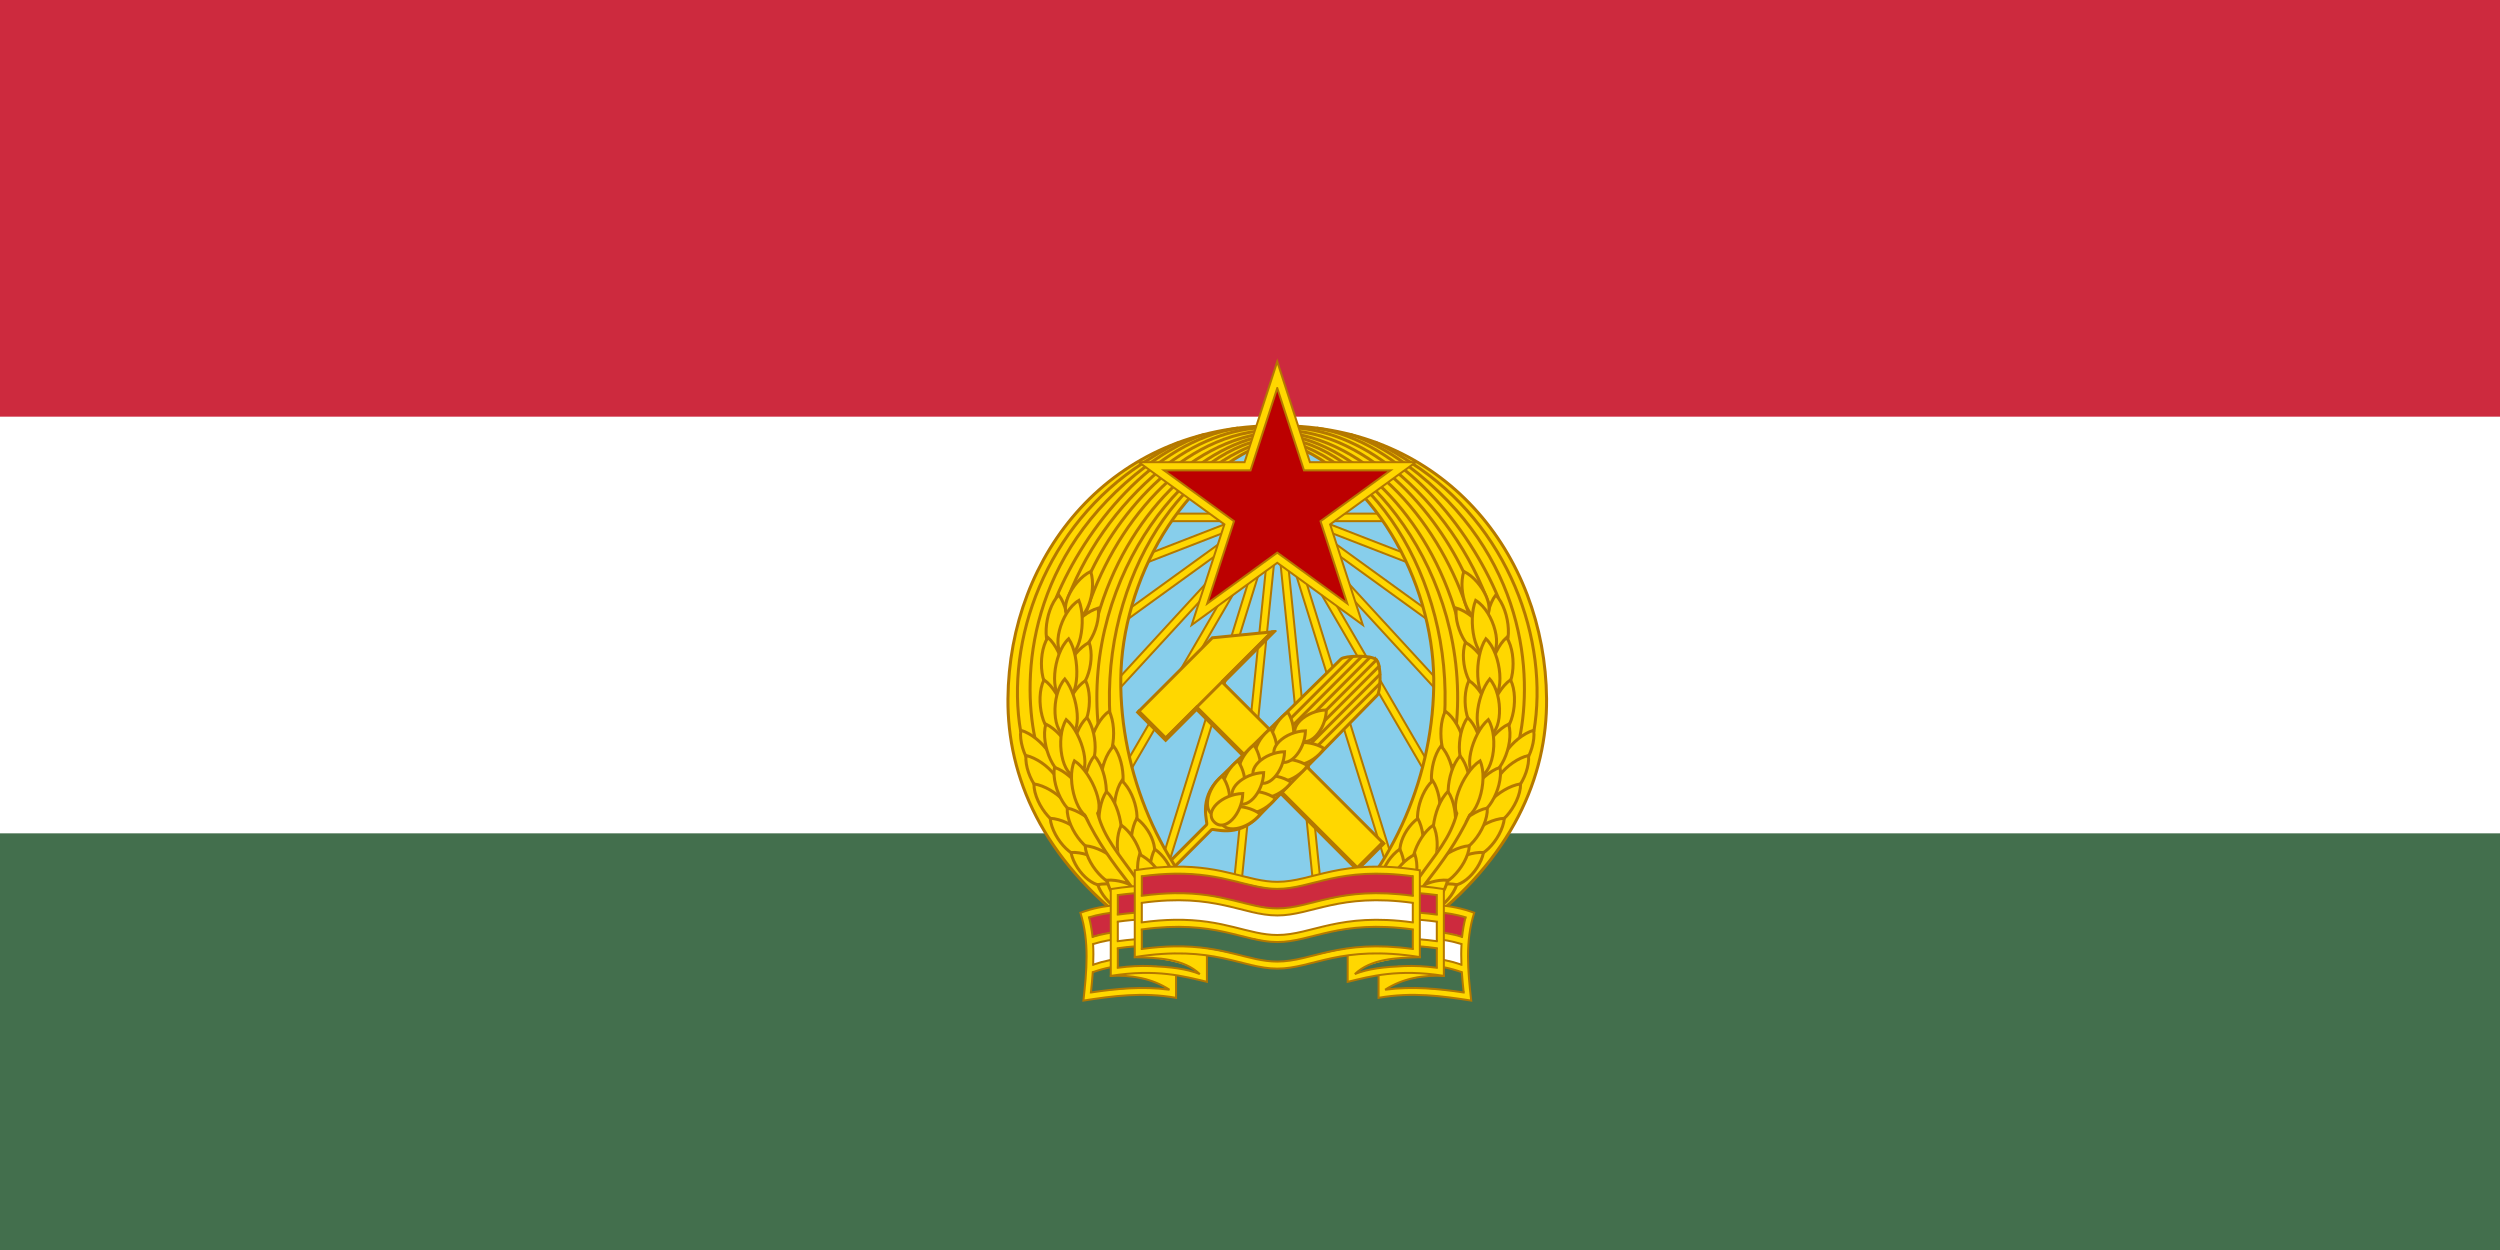 <svg xmlns:rdf="http://www.w3.org/1999/02/22-rdf-syntax-ns#" xmlns="http://www.w3.org/2000/svg" height="600" width="1200" version="1.1" xmlns:cc="http://creativecommons.org/ns#" xmlns:dc="http://purl.org/dc/elements/1.1/" viewBox="0 0 6 3">
 <rect width="6" height="3" fill="#436F4D"/>
 <rect width="6" height="2" fill="#FFF"/>
 <rect width="6" height="1" fill="#CD2A3E"/>
 <g transform="matrix(.004 0 0 .004 1.828 -.926)">
  <path fill="#87ceeb" d="m457.348 640.663c0 81.734-66.258 147.992-147.992 147.992-81.734 0-147.992-66.258-147.992-147.992 0-81.734 66.258-147.992 147.992-147.992 81.734 0 147.992 66.258 147.992 147.992z"/>
  <g transform="matrix(.325 0 0 .325 663.147 450.33)" stroke="#b47800" stroke-width="3.717" fill="#ffd700">
   <path d="m-1451.179 397.609 5.043 12.995 464.013-180.086-5.044-12.995-464.013 180.086z"/>
   <path d="m-1481.062 536.895 8.172 11.293 403.224-291.804-8.172-11.293-403.224 291.804z"/>
   <path d="m-1460.156 664.665 10.26 9.436 336.929-366.358-10.26-9.436-336.929 366.358z"/>
   <path d="m-1402.506 795.322 12.045 7.016 250.512-430.097-12.045-7.016-250.512 430.097z"/>
   <path d="m-1324.489 988.249 13.312 4.137 226.103-727.574-13.312-4.137-226.103 727.574z"/>
   <path d="m-1175.055 1019.679 13.868 1.413 77.226-757.973-13.868-1.413-77.226 757.973z"/>
   <path d="m-1345.54 274.898v13.94h497.734v-13.94h-497.734z"/>
   <path d="m-725.994 397.609-5.044 12.995-464.013-180.086 5.043-12.995 464.013 180.086z"/>
   <path d="m-696.111 536.895-8.172 11.293-403.224-291.804 8.172-11.293 403.224 291.804z"/>
   <path d="m-717.017 664.666-10.26 9.436-336.929-366.358 10.26-9.436 336.929 366.358z"/>
   <path d="m-774.667 795.323-12.045 7.016-250.512-430.097 12.045-7.016 250.512 430.097z"/>
   <path d="m-852.684 988.249-13.312 4.137-226.103-727.574 13.312-4.137 226.103 727.574z"/>
   <path d="m-1002.118 1019.679-13.868 1.413-77.226-757.973 13.868-1.413 77.226 757.973z"/>
  </g>
  <g>
   <g transform="matrix(.707 -.707 .707 .707 -840.002 464.161)">
    <g stroke="#b47800">
     <path d="m643.065 913.04 0 137.527h21.53l-0-137.527z" stroke-width="1.812" fill="#ffd700"/>
     <path d="m616.795 891.379 0 22.788 90.188 0-27.79-22.788z" stroke-width="1.812" fill="#ffd700"/>
     <path d="m616.35 890.474 0 24.138 26.27-0v136.4h22.88" stroke-width="2.7" fill="none"/>
    </g>
    <path d="m709.515 915.072v0.89h-44.92v-2.7h42.71z" fill="#b47800"/>
   </g>
   <g transform="matrix(.707 .707 -.707 .707 356.694 -625.934)" stroke="#b47800">
    <path d="m895 877.768c-4.498 0-15.348 11.889-15.375 14.607l-1 102.406c-0.178 18.209 14.25 23.501 14.25 25.031v31.644h2.125 2.094v-31.644c0-1.53 14.428-6.822 14.25-25.031l-1-102.406c-0.027-2.718-10.846-14.607-15.344-14.607z" stroke-width="1.812" fill="#ffd700"/>
    <g stroke-linecap="round" stroke-width="1.812" fill="none">
     <path d="m891.157 879.462-0 62.9"/>
     <path d="m883.469 886.462-0 55.9"/>
     <path d="m887.313 882.562v59.8"/>
     <path d="m895 877.768-0 64.594"/>
     <path d="m898.812 879.462 0 62.9"/>
     <path d="m906.5 886.462 0 55.9"/>
     <path d="m902.656 882.562v59.8"/>
    </g>
    <g stroke-width="1.812" fill="#ffd700">
     <g>
      <path d="m879.546 937.544c-2.233 12.068 5.515 25.259 13.174 20.285 7.659-4.974-1.241-17.417-13.174-20.285z"/>
      <path d="m879.334 951.917c-2.022 12.105 5.955 25.159 13.526 20.052 7.571-5.106-1.544-17.392-13.526-20.052z"/>
      <path d="m879.14 965.865c-1.81 12.138 6.393 25.051 13.873 19.813 7.48-5.238-1.848-17.363-13.873-19.813z"/>
      <path d="m878.953 979.387c-1.598 12.168 6.829 24.936 14.217 19.568 7.388-5.368-2.151-17.328-14.217-19.568z"/>
      <path d="m878.794 992.485c-1.386 12.194 7.264 24.813 14.556 19.317 7.293-5.496-2.453-17.288-14.556-19.317z"/>
     </g>
     <g>
      <path d="m910.423 937.544c2.233 12.068-5.515 25.259-13.174 20.285-7.659-4.974 1.241-17.417 13.174-20.285z"/>
      <path d="m910.634 951.917c2.022 12.105-5.955 25.159-13.526 20.052-7.571-5.106 1.544-17.392 13.526-20.052z"/>
      <path d="m910.829 965.865c1.81 12.138-6.393 25.051-13.873 19.813-7.48-5.238 1.848-17.363 13.873-19.813z"/>
      <path d="m911.016 979.387c1.598 12.168-6.829 24.936-14.217 19.568-7.388-5.368 2.151-17.328 14.217-19.568z"/>
      <path d="m911.175 992.485c1.386 12.194-7.264 24.813-14.556 19.317-7.293-5.496 2.453-17.288 14.556-19.317z"/>
     </g>
     <g>
      <path d="m895 920.279c-8.445 8.905-9.132 24.188-0 24.188 9.132 0 8.445-15.283 0-24.188z"/>
      <path d="m894.985 938.012c-8.445 8.905-9.132 24.188-0 24.188 9.132 0 8.445-15.283 0-24.188z"/>
      <path d="m894.985 955.745c-8.445 8.905-9.132 24.188-0 24.188 9.132 0 8.445-15.283 0-24.188z"/>
      <path d="m894.985 973.478c-8.445 8.905-9.132 24.188-0 24.188 9.132 0 8.445-15.283 0-24.188z"/>
      <path d="m894.985 991.211c-8.445 8.905-9.132 24.188-0 24.188 9.132 0 8.445-15.283 0-24.188z"/>
     </g>
    </g>
   </g>
  </g>
  <g>
   <path d="m222.966 787.749c-54.562-41.014-75.632-90.293-75.198-137.02 0.809-87.028 62.145-163.797 160.671-163.797v8.526c-56.774 17.457-92.382 85.453-92.97 143.309-0.57 56.084 24.142 115.283 64.58 148.982z" stroke="#b47800" stroke-width="1.812" fill="#ffd700"/>
   <g transform="matrix(.325 0 0 .325 663.147 450.33)" stroke="#b47800" stroke-width="5.576" fill="none">
    <path d="m-1443.099 462.777c50.511-164.541 183.261-327.043 350.764-338.616"/>
    <path d="m-1420.41 466.036c52.691-187.179 194.162-325.455 328.075-337.756"/>
    <path d="m-1418.489 672.418c-31.488-292.315 181.405-531.806 321.554-535.523"/>
    <path d="m-1092.335 137.25c-179.46 35.348-330.71 275.97-302.843 540.038"/>
    <path d="m-1440.368 399.76c44.54-104.657 170.509-278.744 348.032-279.223"/>
    <path d="m-1481.9 449.054c35.061-100.511 97.923-189.047 178.18-255.596 59.704-49.506 132.323-77.356 196.078-77.356"/>
    <path d="m-1496.88 430.644c52.693-127.01 177.781-288.96 335.702-313.657"/>
    <path d="m-1536.04 688.765c-23.537-113.017-14.082-336.648 205.754-501.857 20.527-15.427 62.829-44.209 107.093-58.178"/>
    <path d="m-1562.159 677.769c-29.163-167.916 46.034-381.369 226.44-496.739 15.152-9.69 35.749-23.718 66.558-37.986"/>
   </g>
   <g transform="matrix(.325 0 0 .325 663.147 450.33)">
    <g fill="#ffd700">
     <g stroke="#b47800">
      <g stroke-width="5.576">
       <path d="m-1398.834 639.551c17.912 36.236 4.497 108.539-22.967 101.655-27.464-6.884-9.919-78.153 22.967-101.655z"/>
       <path d="m-1390.704 703.941c24.278 32.318 23.869 102.608-4.393 100.899-28.262-1.71-23.604-71.743 4.393-100.899z"/>
       <path d="m-1375.586 767.773c29.824 27.284 39.519 95.22 11.427 98.754-28.092 3.535-33.563-64.933-11.427-98.754z"/>
       <path d="m-1348.084 837.583c32.275 24.335 45.888 75.44 18.258 81.621-27.631 6.181-37.089-45.854-18.258-81.621z"/>
       <path d="m-1314.732 894.239c32.892 23.495 47.817 74.232 20.355 81.123-27.462 6.891-38.258-44.883-20.355-81.123z"/>
      </g>
      <g stroke-width="5.576">
       <path d="m-1419.078 449.204c-38.807 11.309-76.557 64.452-52.913 80.028 23.644 15.577 57.839-39.908 52.913-80.028z"/>
       <path d="m-1435.802 512.617c-35.768 18.829-63.007 79.566-36.729 90.108 26.278 10.543 49.565-51.779 36.729-90.108z"/>
       <path d="m-1442.428 582.919c-33.636 22.416-52.498 85.786-25.274 93.563 27.225 7.777 41.993-56.762 25.274-93.563z"/>
       <path d="m-1439.931 651.156c-29.174 27.978-36.653 95.447-8.485 98.32 28.168 2.873 31.411-65.029 8.485-98.32z"/>
       <path d="m-1426.131 721.975c-25.573 31.303-25.674 104.386 2.634 103.828 28.308-0.558 24.153-73.557-2.634-103.828z"/>
       <path d="m-1403.812 787.905c-22.857 33.338-17.159 112.724 11.002 109.794 28.162-2.931 18.23-81.876-11.002-109.794z"/>
       <path d="m-1376.544 849.967c-17.576 36.4-1.384 102.695 26.015 95.557 27.399-7.138 7.088-72.36-26.015-95.557z"/>
       <path d="m-1342.797 904.051c-11.899 38.63 7.011 88.021 33.024 76.842 26.013-11.18 3.192-58.89-33.024-76.842z"/>
       <path d="m-1562.096 674.809c38.778 11.407 80.025 68.346 56.342 83.863-23.683 15.517-61.37-43.755-56.342-83.863z"/>
       <path d="m-1552.617 721.342c39.362 9.194 81.032 59.291 58.265 76.124-22.767 16.833-61.014-35.796-58.265-76.124z"/>
       <path d="m-1537.912 773.775c39.939 6.229 88.866 55.709 67.42 74.195-21.447 18.486-67.149-33.774-67.42-74.195z"/>
       <path d="m-1507.872 837.315c40.357 2.286 89.281 45.415 69.749 65.912-19.532 20.498-65.52-25.713-69.749-65.912z"/>
       <path d="m-1469.466 900.412c40.379-1.857 87.668 31.514 70.337 53.904-17.331 22.39-62.014-14.349-70.337-53.904z"/>
       <path d="m-1420.136 959.903c39.698-7.613 86.731 16.573 72.78 41.211-13.951 24.638-58.886-3.253-72.78-41.211z"/>
       <path d="m-1491.991 424.981c24.326 32.282 23.994 106.517-4.27 104.849-28.265-1.668-23.684-75.652 4.27-104.849z"/>
       <path d="m-1512.084 503.438c30.281 26.776 43.812 97.844 15.783 101.852-28.029 4.008-37.345-67.662-15.783-101.852z"/>
       <path d="m-1519.25 581.655c32.88 23.511 54.351 93.641 26.886 100.518-27.466 6.877-44.807-64.287-26.886-100.518z"/>
       <path d="m-1515.78 663.41c36.5 17.368 70.742 81.836 44.912 93.432-25.83 11.596-56.189-54.616-44.912-93.432z"/>
       <path d="m-1499.939 743.319c38.334 12.822 77.332 70.757 53.095 85.394-24.237 14.637-59.59-45.498-53.095-85.394z"/>
       <path d="m-1476.432 818.388c39.611 8.056 90.176 61.289 67.904 78.77-22.272 17.482-69.489-38.38-67.904-78.77z"/>
       <path d="m-1443.347 887.921c40.266 3.538 94.61 49.973 74.451 69.854-20.159 19.882-71.472-29.543-74.451-69.854z"/>
       <path d="m-1403.129 951.625c40.34-2.561 83.959 27.347 67.021 50.035-16.938 22.688-58.01-10.631-67.021-50.035z"/>
       <path d="m-1433.015 381.535c12.14 38.555-10.046 98.074-36.128 87.057-26.082-11.017 0.025-68.879 36.128-87.057z"/>
       <path d="m-1454.857 435.054c15.141 37.478 1.158 110.969-25.712 102.043-26.87-8.927-8.846-81.076 25.712-102.043z"/>
       <path d="m-1473.687 505.896c22.319 33.701 20.09 114.678-8.021 111.295-28.111-3.383-21.656-83.85 8.021-111.295z"/>
       <path d="m-1480.803 580.14c25.675 31.22 33.504 105.12 5.195 104.654-28.31-0.466-31.883-74.296-5.195-104.654z"/>
       <path d="m-1478.198 655.163c30.761 26.223 48.519 99.408 20.567 103.924-27.951 4.516-41.506-69.348-20.567-103.924z"/>
       <path d="m-1462.975 731.241c33.709 22.307 61.685 96.468 34.486 104.334-27.199 7.866-51.086-67.478-34.486-104.334z"/>
      </g>
     </g>
     <path d="m-1430.808 800.498c2.222 35.484 70.509 131.992 84.26 148.25l-2.13 13.03-9.209 2.334c-49.106-62.764-70.535-108.64-95.634-156.999z"/>
    </g>
    <path d="m-1420.055 828.342c11.976 45.606 37.862 73.532 72.638 122.503" stroke="#b47800" stroke-linecap="round" stroke-width="5.576" fill="none"/>
    <path d="m-1444.168 831.182c25.835 52.647 48.3 83.269 85.584 131.415" stroke="#b47800" stroke-linecap="round" stroke-width="5.576" fill="none"/>
   </g>
  </g>
  <g transform="matrix(-1,0,0,1,618.712,0)">
   <path d="m222.966 787.749c-54.562-41.014-75.632-90.293-75.198-137.02 0.809-87.028 62.145-163.797 160.671-163.797v8.526c-56.774 17.457-92.382 85.453-92.97 143.309-0.57 56.084 24.142 115.283 64.58 148.982z" stroke="#b47800" stroke-width="1.812" fill="#ffd700"/>
   <g transform="matrix(.325 0 0 .325 663.147 450.33)" stroke="#b47800" stroke-width="5.576" fill="none">
    <path d="m-1443.099 462.777c50.511-164.541 183.261-327.043 350.764-338.616"/>
    <path d="m-1420.41 466.036c52.691-187.179 194.162-325.455 328.075-337.756"/>
    <path d="m-1418.489 672.418c-31.488-292.315 181.405-531.806 321.554-535.523"/>
    <path d="m-1092.335 137.25c-179.46 35.348-330.71 275.97-302.843 540.038"/>
    <path d="m-1440.368 399.76c44.54-104.657 170.509-278.744 348.032-279.223"/>
    <path d="m-1481.9 449.054c35.061-100.511 97.923-189.047 178.18-255.596 59.704-49.506 132.323-77.356 196.078-77.356"/>
    <path d="m-1496.88 430.644c52.693-127.01 177.781-288.96 335.702-313.657"/>
    <path d="m-1536.04 688.765c-23.537-113.017-14.082-336.648 205.754-501.857 20.527-15.427 62.829-44.209 107.093-58.178"/>
    <path d="m-1562.159 677.769c-29.163-167.916 46.034-381.369 226.44-496.739 15.152-9.69 35.749-23.718 66.558-37.986"/>
   </g>
   <g transform="matrix(.325 0 0 .325 663.147 450.33)">
    <g fill="#ffd700">
     <g stroke="#b47800">
      <g stroke-width="5.576">
       <path d="m-1398.834 639.551c17.912 36.236 4.497 108.539-22.967 101.655-27.464-6.884-9.919-78.153 22.967-101.655z"/>
       <path d="m-1390.704 703.941c24.278 32.318 23.869 102.608-4.393 100.899-28.262-1.71-23.604-71.743 4.393-100.899z"/>
       <path d="m-1375.586 767.773c29.824 27.284 39.519 95.22 11.427 98.754-28.092 3.535-33.563-64.933-11.427-98.754z"/>
       <path d="m-1348.084 837.583c32.275 24.335 45.888 75.44 18.258 81.621-27.631 6.181-37.089-45.854-18.258-81.621z"/>
       <path d="m-1314.732 894.239c32.892 23.495 47.817 74.232 20.355 81.123-27.462 6.891-38.258-44.883-20.355-81.123z"/>
      </g>
      <g stroke-width="5.576">
       <path d="m-1419.078 449.204c-38.807 11.309-76.557 64.452-52.913 80.028 23.644 15.577 57.839-39.908 52.913-80.028z"/>
       <path d="m-1435.802 512.617c-35.768 18.829-63.007 79.566-36.729 90.108 26.278 10.543 49.565-51.779 36.729-90.108z"/>
       <path d="m-1442.428 582.919c-33.636 22.416-52.498 85.786-25.274 93.563 27.225 7.777 41.993-56.762 25.274-93.563z"/>
       <path d="m-1439.931 651.156c-29.174 27.978-36.653 95.447-8.485 98.32 28.168 2.873 31.411-65.029 8.485-98.32z"/>
       <path d="m-1426.131 721.975c-25.573 31.303-25.674 104.386 2.634 103.828 28.308-0.558 24.153-73.557-2.634-103.828z"/>
       <path d="m-1403.812 787.905c-22.857 33.338-17.159 112.724 11.002 109.794 28.162-2.931 18.23-81.876-11.002-109.794z"/>
       <path d="m-1376.544 849.967c-17.576 36.4-1.384 102.695 26.015 95.557 27.399-7.138 7.088-72.36-26.015-95.557z"/>
       <path d="m-1342.797 904.051c-11.899 38.63 7.011 88.021 33.024 76.842 26.013-11.18 3.192-58.89-33.024-76.842z"/>
       <path d="m-1562.096 674.809c38.778 11.407 80.025 68.346 56.342 83.863-23.683 15.517-61.37-43.755-56.342-83.863z"/>
       <path d="m-1552.617 721.342c39.362 9.194 81.032 59.291 58.265 76.124-22.767 16.833-61.014-35.796-58.265-76.124z"/>
       <path d="m-1537.912 773.775c39.939 6.229 88.866 55.709 67.42 74.195-21.447 18.486-67.149-33.774-67.42-74.195z"/>
       <path d="m-1507.872 837.315c40.357 2.286 89.281 45.415 69.749 65.912-19.532 20.498-65.52-25.713-69.749-65.912z"/>
       <path d="m-1469.466 900.412c40.379-1.857 87.668 31.514 70.337 53.904-17.331 22.39-62.014-14.349-70.337-53.904z"/>
       <path d="m-1420.136 959.903c39.698-7.613 86.731 16.573 72.78 41.211-13.951 24.638-58.886-3.253-72.78-41.211z"/>
       <path d="m-1491.991 424.981c24.326 32.282 23.994 106.517-4.27 104.849-28.265-1.668-23.684-75.652 4.27-104.849z"/>
       <path d="m-1512.084 503.438c30.281 26.776 43.812 97.844 15.783 101.852-28.029 4.008-37.345-67.662-15.783-101.852z"/>
       <path d="m-1519.25 581.655c32.88 23.511 54.351 93.641 26.886 100.518-27.466 6.877-44.807-64.287-26.886-100.518z"/>
       <path d="m-1515.78 663.41c36.5 17.368 70.742 81.836 44.912 93.432-25.83 11.596-56.189-54.616-44.912-93.432z"/>
       <path d="m-1499.939 743.319c38.334 12.822 77.332 70.757 53.095 85.394-24.237 14.637-59.59-45.498-53.095-85.394z"/>
       <path d="m-1476.432 818.388c39.611 8.056 90.176 61.289 67.904 78.77-22.272 17.482-69.489-38.38-67.904-78.77z"/>
       <path d="m-1443.347 887.921c40.266 3.538 94.61 49.973 74.451 69.854-20.159 19.882-71.472-29.543-74.451-69.854z"/>
       <path d="m-1403.129 951.625c40.34-2.561 83.959 27.347 67.021 50.035-16.938 22.688-58.01-10.631-67.021-50.035z"/>
       <path d="m-1433.015 381.535c12.14 38.555-10.046 98.074-36.128 87.057-26.082-11.017 0.025-68.879 36.128-87.057z"/>
       <path d="m-1454.857 435.054c15.141 37.478 1.158 110.969-25.712 102.043-26.87-8.927-8.846-81.076 25.712-102.043z"/>
       <path d="m-1473.687 505.896c22.319 33.701 20.09 114.678-8.021 111.295-28.111-3.383-21.656-83.85 8.021-111.295z"/>
       <path d="m-1480.803 580.14c25.675 31.22 33.504 105.12 5.195 104.654-28.31-0.466-31.883-74.296-5.195-104.654z"/>
       <path d="m-1478.198 655.163c30.761 26.223 48.519 99.408 20.567 103.924-27.951 4.516-41.506-69.348-20.567-103.924z"/>
       <path d="m-1462.975 731.241c33.709 22.307 61.685 96.468 34.486 104.334-27.199 7.866-51.086-67.478-34.486-104.334z"/>
      </g>
     </g>
     <path d="m-1430.808 800.498c2.222 35.484 70.509 131.992 84.26 148.25l-2.13 13.03-9.209 2.334c-49.106-62.764-70.535-108.64-95.634-156.999z"/>
    </g>
    <path d="m-1420.055 828.342c11.976 45.606 37.862 73.532 72.638 122.503" stroke="#b47800" stroke-linecap="round" stroke-width="5.576" fill="none"/>
    <path d="m-1444.168 831.182c25.835 52.647 48.3 83.269 85.584 131.415" stroke="#b47800" stroke-linecap="round" stroke-width="5.576" fill="none"/>
   </g>
  </g>
  <g transform="matrix(.604 0 0 .604 619.63 542.656)">
   <g>
    <g>
     <path d="m-672.5 383.8c-14.05 1.273-24.129 3.22-36.75 7.75 9.139 28.655 6.26 57.942 3 87.25 29.303-4.552 58.777-8.651 92-2.75l0-19v-77.257z" stroke="#b47800" stroke-width="2" fill="#ffd700"/>
     <path d="m-696.894 450.073-1.762 20.845c8.519-1.948 33.972-3.276 44.059-4.58l31.904 0.9c-6.359-3.978-13.513-7.398-22.223-9.73l-25.981-4.546 10.113-9.16c-11.482-0.401-26.963 3.519-36.11 6.27z" fill="#436f4d"/>
     <path d="m-700.563 396.112 3.276 19.254c6.663-3.097 16.913-4.071 27-5.375l-0.088-19.442c-11.305 0.924-21.041 2.812-30.188 5.562z" fill="#cd2a3e"/>
    </g>
    <path d="m-623.269 388.631-48.145 2.169c-11.168 1.012-19.827 2.45-29.248 5.272l-0.994 0.267" stroke="#b47800" stroke-width="2" fill="none"/>
    <path d="m-696.299 422.488-0.083 20.403c6.663-3.097 20.979-5.397 31.066-6.701l-0.088-19.442c-11.305 0.924-21.748 2.988-30.895 5.739z" fill="#fff"/>
    <g stroke="#b47800" stroke-width="2" fill="none">
     <path d="m-621.526 407.967-45.799 2.064c-11.492 1.041-20.328 2.534-30.071 5.521"/>
     <path d="m-620.515 414.97-45.724 2.06c-11.614 1.052-20.515 2.565-30.381 5.617"/>
     <path d="m-699.815 470.645 0.933 0.129c24.586-3.71 50.808-6.327 78.119-2.77-17.216-11.252-37.981-14.909-59.258-13.682"/>
     <path d="m-621.213 434.376-41.142 1.854c-13.212 1.197-22.913 2.99-34.517 6.967"/>
     <path d="m-620.235 441.381-41.033 1.849c-13.657 1.237-23.562 3.112-35.696 7.376"/>
     <path d="m-700.697 396.046c1.63 6.284 2.727 12.596 3.411 18.93 0.061 0.57 0.155 0.917 0.334 1.487m0.161 5.201c0.09 0.406 0.1 0.328 0.124 0.73 0.411 6.848 0.396 13.719 0.11 20.603-0.016 0.386-0.065 0.712 0.094 1.12m-0.618 5.481c0.171 0.578 0.149 0.343 0.115 0.858-0.445 6.636-1.092 13.283-1.804 19.933"/>
    </g>
   </g>
   <g>
    <g>
     <path d="m-583.569 364.064c-14.767 0-31.948 0.245-56.244 0.344-11.552 0.183-24.51 1.266-39.281 3.626v86.218c45.288-7.233 72.898 0.469 95.525 5.919z" stroke="#b47800" stroke-width="2" fill="#ffd700"/>
     <path d="m-586.777 403.912c-17.175-3.741-35.083-7.024-48.901-6.001-12.244-0.094-24.422 0.861-36.549 2.652v19.49c12.802-1.964 25.603-2.529 38.405-2.74 12.333-0.497 29.562 2.557 46.34 6.044" fill="#fff"/>
     <path d="m-586.046 377.464c-17.372-3.757-35.587-7.111-49.632-6.07-12.244-0.094-24.422 0.861-36.549 2.652v19.49c12.802-1.964 25.603-2.529 38.405-2.74 12.582-0.507 30.261 2.682 47.357 6.256" fill="#cd2a3e"/>
    </g>
    <path d="m-587.332 377.071c-14.262-3.248-30.906-6.004-52.48-5.662-9.702 0.154-20.396 0.942-32.324 2.589" stroke="#b47800" stroke-width="2" fill="none"/>
    <path d="m-649.329 435.343c-18.709-8.739 23.991-12.483-5.706-10.283-12.244-0.094-5.065 0.154-17.192 1.945v19.49c12.802-1.964 25.603-1.967 38.405-2.178 19.901 2.494 24.812 2.299 41.865 7.781-5.087-8.913-32.793-14.791-57.372-16.754z" fill="#436f4d"/>
    <g stroke="#b47800" stroke-width="2" fill="none">
     <path d="m-672.094 373.006v20.308m0 7.071v19.429m0 7.062v18.984"/>
     <path d="m-673.094 426.806h0.995c37.101-5.107 62.308-1.863 82.602 2.599"/>
     <path d="m-673.094 419.804h1.003c11.909-1.642 22.589-2.428 32.278-2.582 20.336-0.323 36.291 2.108 50.001 5.108"/>
     <path d="m-673.094 400.406h0.958c37.669-5.19 63.079-1.772 83.533 2.792"/>
     <path d="m-673.094 393.387h1.091c11.874-1.634 22.524-2.417 32.19-2.57 21.079-0.335 37.452 2.289 51.495 5.439"/>
     <path d="m-673.094 446.211h0.987c11.916-1.643 22.163-2.056 32.357-1.709 19.5 0.828 36.214 2.647 49.071 7.957-15.884-15.211-41.099-16.293-65.45-16.75"/>
    </g>
   </g>
   <g transform="matrix(-1,0,0,1,-1027.312,0)">
    <g>
     <path d="m-672.5 383.8c-14.05 1.273-24.129 3.22-36.75 7.75 9.139 28.655 6.26 57.942 3 87.25 29.303-4.552 58.777-8.651 92-2.75l0-19v-77.257z" stroke="#b47800" stroke-width="2" fill="#ffd700"/>
     <path d="m-696.894 450.073-1.762 20.845c8.519-1.948 33.972-3.276 44.059-4.58l31.904 0.9c-6.359-3.978-13.513-7.398-22.223-9.73l-25.981-4.546 10.113-9.16c-11.482-0.401-26.963 3.519-36.11 6.27z" fill="#436f4d"/>
     <path d="m-700.563 396.112 3.276 19.254c6.663-3.097 16.913-4.071 27-5.375l-0.088-19.442c-11.305 0.924-21.041 2.812-30.188 5.562z" fill="#cd2a3e"/>
    </g>
    <path d="m-623.269 388.631-48.145 2.169c-11.168 1.012-19.827 2.45-29.248 5.272l-0.994 0.267" stroke="#b47800" stroke-width="2" fill="none"/>
    <path d="m-696.299 422.488-0.083 20.403c6.663-3.097 20.979-5.397 31.066-6.701l-0.088-19.442c-11.305 0.924-21.748 2.988-30.895 5.739z" fill="#fff"/>
    <g stroke="#b47800" stroke-width="2" fill="none">
     <path d="m-621.526 407.967-45.799 2.064c-11.492 1.041-20.328 2.534-30.071 5.521"/>
     <path d="m-620.515 414.97-45.724 2.06c-11.614 1.052-20.515 2.565-30.381 5.617"/>
     <path d="m-699.815 470.645 0.933 0.129c24.586-3.71 50.808-6.327 78.119-2.77-17.216-11.252-37.981-14.909-59.258-13.682"/>
     <path d="m-621.213 434.376-41.142 1.854c-13.212 1.197-22.913 2.99-34.517 6.967"/>
     <path d="m-620.235 441.381-41.033 1.849c-13.657 1.237-23.562 3.112-35.696 7.376"/>
     <path d="m-700.697 396.046c1.63 6.284 2.727 12.596 3.411 18.93 0.061 0.57 0.155 0.917 0.334 1.487m0.161 5.201c0.09 0.406 0.1 0.328 0.124 0.73 0.411 6.848 0.396 13.719 0.11 20.603-0.016 0.386-0.065 0.712 0.094 1.12m-0.618 5.481c0.171 0.578 0.149 0.343 0.115 0.858-0.445 6.636-1.092 13.283-1.804 19.933"/>
    </g>
   </g>
   <g transform="matrix(-1,0,0,1,-1027.312,0)">
    <g>
     <path d="m-583.569 364.064c-14.767 0-31.948 0.245-56.244 0.344-11.552 0.183-24.51 1.266-39.281 3.626v86.218c45.288-7.233 72.898 0.469 95.525 5.919z" stroke="#b47800" stroke-width="2" fill="#ffd700"/>
     <path d="m-586.777 403.912c-17.175-3.741-35.083-7.024-48.901-6.001-12.244-0.094-24.422 0.861-36.549 2.652v19.49c12.802-1.964 25.603-2.529 38.405-2.74 12.333-0.497 29.562 2.557 46.34 6.044" fill="#fff"/>
     <path d="m-586.046 377.464c-17.372-3.757-35.587-7.111-49.632-6.07-12.244-0.094-24.422 0.861-36.549 2.652v19.49c12.802-1.964 25.603-2.529 38.405-2.74 12.582-0.507 30.261 2.682 47.357 6.256" fill="#cd2a3e"/>
    </g>
    <path d="m-587.332 377.071c-14.262-3.248-30.906-6.004-52.48-5.662-9.702 0.154-20.396 0.942-32.324 2.589" stroke="#b47800" stroke-width="2" fill="none"/>
    <path d="m-649.329 435.343c-18.709-8.739 23.991-12.483-5.706-10.283-12.244-0.094-5.065 0.154-17.192 1.945v19.49c12.802-1.964 25.603-1.967 38.405-2.178 19.901 2.494 24.812 2.299 41.865 7.781-5.087-8.913-32.793-14.791-57.372-16.754z" fill="#436f4d"/>
    <g stroke="#b47800" stroke-width="2" fill="none">
     <path d="m-672.094 373.006v20.308m0 7.071v19.429m0 7.062v18.984"/>
     <path d="m-673.094 426.806h0.995c37.101-5.107 62.308-1.863 82.602 2.599"/>
     <path d="m-673.094 419.804h1.003c11.909-1.642 22.589-2.428 32.278-2.582 20.336-0.323 36.291 2.108 50.001 5.108"/>
     <path d="m-673.094 400.406h0.958c37.669-5.19 63.079-1.772 83.533 2.792"/>
     <path d="m-673.094 393.387h1.091c11.874-1.634 22.524-2.417 32.19-2.57 21.079-0.335 37.452 2.289 51.495 5.439"/>
     <path d="m-673.094 446.211h0.987c11.916-1.643 22.163-2.056 32.357-1.709 19.5 0.828 36.214 2.647 49.071 7.957-15.884-15.211-41.099-16.293-65.45-16.75"/>
    </g>
   </g>
   <g transform="translate(-656.25,-114)">
    <g>
     <path d="m40.281 459.737c-11.552 0.183-24.51 1.266-39.281 3.626v86.218c78.781-12.581 106.206 11.469 141.656 11.469 35.39-0.057 62.843-24.035 141.531-11.469v-86.219c-78.688-12.567-106.142 11.412-141.531 11.469-0.042 0-0.083-0-0.125-0-28.746-0.046-52.266-15.887-102.25-15.094z" stroke="#b47800" stroke-width="2" fill="#ffd700"/>
     <path d="m7.867 522.333v19.49c12.802-1.964 25.603-2.529 38.405-2.74 26.972-1.086 77.36 14.81 95.238 15.07 18.687 0.879 68.941-15.9 92.587-14.849 14.843-0.374 29.277 0.272 43.178 2.254v-19.269c-13.387-1.744-27.066-2.467-40.924-2.563-34.526 0.479-72.825 14.463-91.305 15.07-19.593 0.63-70.933-17.314-100.63-15.114-12.244-0.094-24.422 0.861-36.549 2.652z" fill="#436f4d"/>
     <path d="m7.867 495.893v19.49c12.802-1.964 25.603-2.529 38.405-2.74 26.972-1.086 77.36 14.81 95.238 15.07 18.687 0.879 68.941-15.9 92.587-14.849 14.843-0.374 29.277 0.272 43.178 2.254v-19.269c-13.387-1.744-27.066-2.467-40.924-2.563-34.526 0.479-72.825 14.463-91.305 15.07-19.593 0.63-70.933-17.314-100.63-15.114-12.244-0.094-24.422 0.861-36.549 2.652z" fill="#fff"/>
     <path d="m7.867 469.375v19.49c12.802-1.964 25.603-2.529 38.405-2.74 26.972-1.086 77.36 14.81 95.238 15.07 18.687 0.879 68.941-15.9 92.587-14.849 14.843-0.374 29.277 0.272 43.178 2.254v-19.269c-13.387-1.744-27.066-2.467-40.924-2.563-34.526 0.479-72.825 14.463-91.305 15.07-19.593 0.63-70.933-17.314-100.63-15.114-12.244-0.094-24.422 0.861-36.549 2.652z" fill="#cd2a3e"/>
    </g>
    <g stroke="#b47800" stroke-width="2" fill="none">
     <path d="m277.275 469.334c-73.422-10.127-100.285 12.443-134.618 12.498-0.042 0-0.083 0-0.125 0-28.746-0.046-52.266-15.887-102.25-15.094-9.702 0.154-20.396 0.942-32.324 2.589"/>
     <path d="m7 541.541h0.987c11.916-1.643 22.601-2.431 32.295-2.584 49.984-0.793 73.504 15.048 102.25 15.094 0.042 0 0.083 0 0.125 0 34.309-0.055 61.159-22.593 134.465-12.519h1.067"/>
     <path d="m8 468.335v20.308m0 7.071v19.429m0 7.062v18.984"/>
     <path d="m277.188 468.335v20.371m0 7.094v19.312m0 7.062v19.015"/>
     <path d="m7 522.135h0.995c73.449-10.111 100.281 12.51 134.662 12.51 34.319-0.055 61.175-22.606 134.528-12.511h1.004"/>
     <path d="m7 515.133h1.003c11.909-1.642 22.589-2.428 32.278-2.582 49.984-0.793 73.504 15.048 102.25 15.094 0.042 0 0.083 0 0.125 0 34.326-0.055 61.186-22.615 134.573-12.505h0.959"/>
     <path d="m7 495.736h0.958c73.477-10.123 100.312 12.504 134.698 12.504 34.326-0.055 61.187-22.616 134.577-12.504h0.955"/>
     <path d="m7 488.716h1.091c11.874-1.634 22.524-2.417 32.19-2.57 49.984-0.793 73.504 15.048 102.25 15.094 0.042 0 0.083 0 0.125 0 34.311-0.055 61.163-22.597 134.481-12.517h1.051"/>
    </g>
   </g>
  </g>
  <g transform="matrix(.325 0 0 .325 663.147 450.33)" stroke="#b47800" stroke-width="3.717">
   <path d="m-1088.593-5.661-60.324 185.676h-195.229l157.945 114.751-60.323 185.676 157.932-114.751 157.945 114.751-60.323-185.676 157.945-114.751h-195.23l-60.336-185.676z" fill="#ffd700"/>
   <path d="m-1088.592 43.133-49.356 151.917h-159.733l129.228 93.888-49.355 151.917 129.217-93.888 129.228 93.888-49.355-151.917 129.228-93.888h-159.734l-49.366-151.917z" fill="#bc0000"/>
  </g>
 </g>
</svg>
